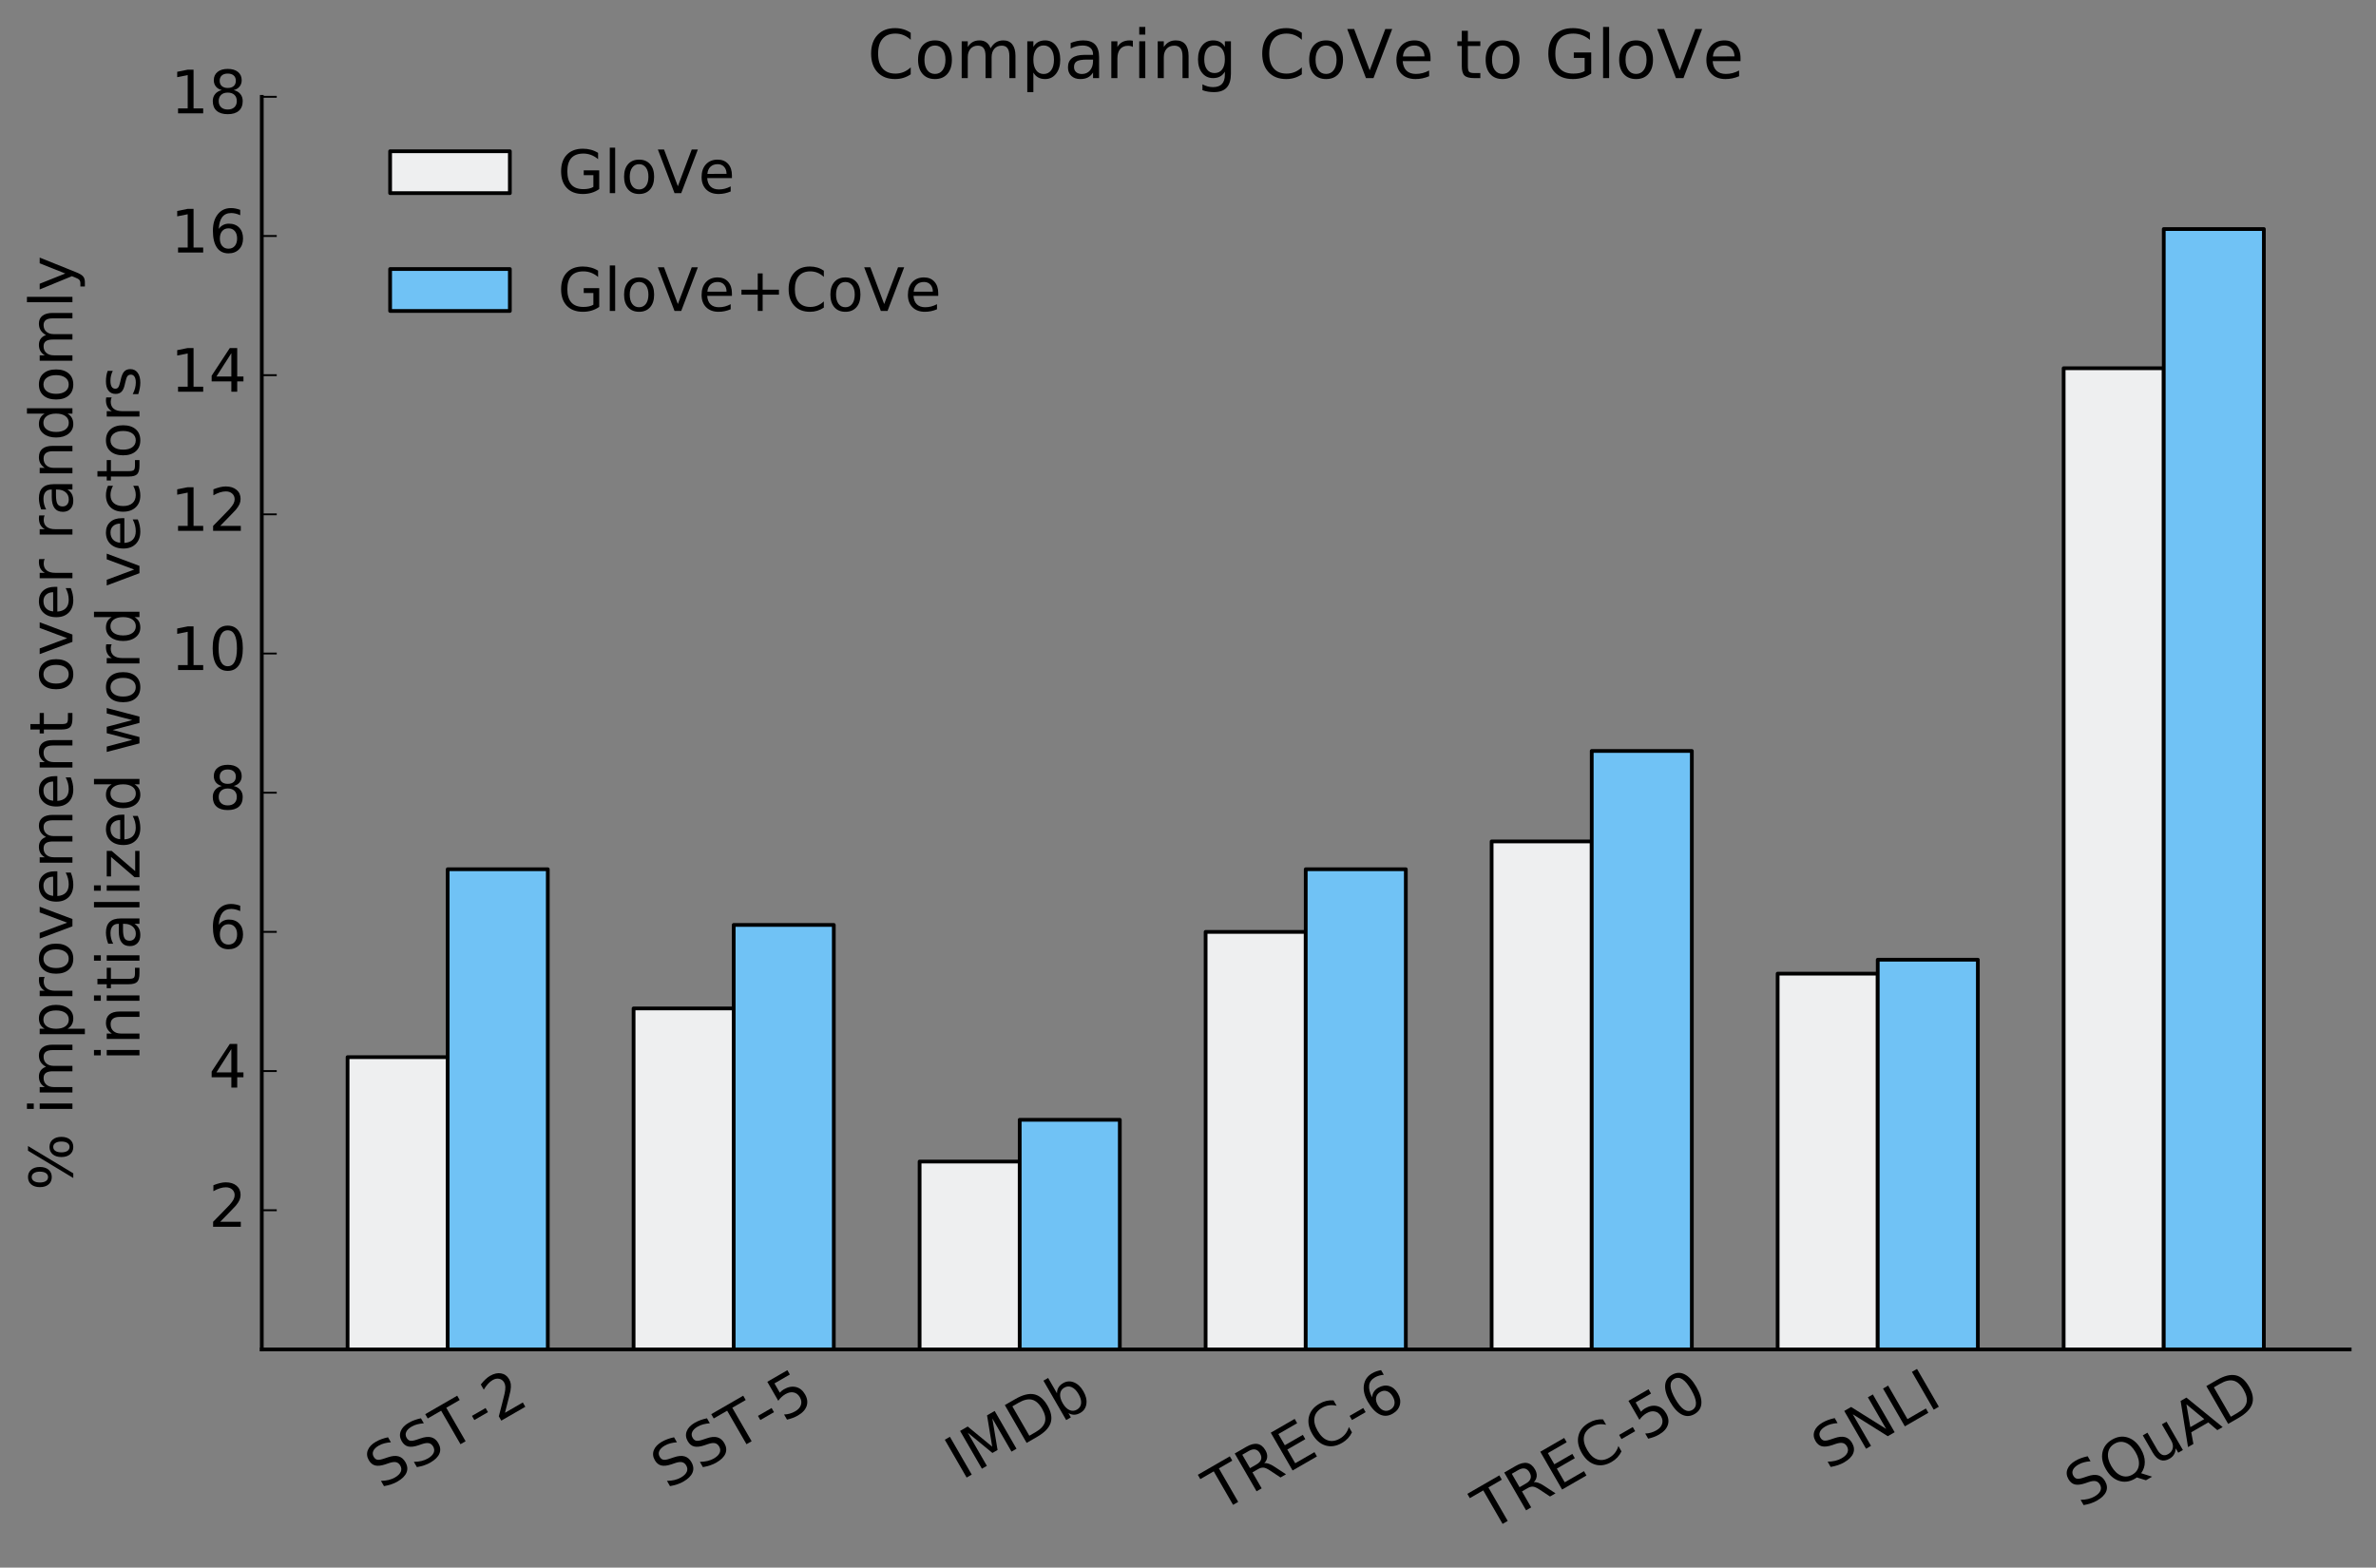 <?xml version="1.0" encoding="UTF-8" standalone="no"?> <svg xmlns="http://www.w3.org/2000/svg" xmlns:xlink="http://www.w3.org/1999/xlink" height="419pt" version="1.1" viewBox="0 0 635 419" width="635pt"><rect x="0" y="0" width="635" height="419" fill="#808080" stroke="none"/><defs><style type="text/css"> *{stroke-linecap:butt;stroke-linejoin:round;stroke-miterlimit:100000;} </style></defs><g id="figure_1"><g id="patch_1"><path d="M 0 419.44 L 635.162 419.44 L 635.162 -0 L 0 -0 z " style="fill:none;"></path></g><g id="axes_1"><g id="patch_2"><path d="M 69.962 360.677 L 627.962 360.677 L 627.962 25.877 L 69.962 25.877 z " style="fill:none;"></path></g><g id="patch_3"><path clip-path="url(#pcbf091dded)" d="M 92.893 360.677 L 119.646 360.677 L 119.646 282.557 L 92.893 282.557 z " style="fill:#eeeff0;stroke:#000000;stroke-linejoin:miter;"></path></g><g id="patch_4"><path clip-path="url(#pcbf091dded)" d="M 169.331 360.677 L 196.085 360.677 L 196.085 269.537 L 169.331 269.537 z " style="fill:#eeeff0;stroke:#000000;stroke-linejoin:miter;"></path></g><g id="patch_5"><path clip-path="url(#pcbf091dded)" d="M 245.77 360.677 L 272.523 360.677 L 272.523 310.457 L 245.77 310.457 z " style="fill:#eeeff0;stroke:#000000;stroke-linejoin:miter;"></path></g><g id="patch_6"><path clip-path="url(#pcbf091dded)" d="M 322.208 360.677 L 348.962 360.677 L 348.962 249.077 L 322.208 249.077 z " style="fill:#eeeff0;stroke:#000000;stroke-linejoin:miter;"></path></g><g id="patch_7"><path clip-path="url(#pcbf091dded)" d="M 398.646 360.677 L 425.4 360.677 L 425.4 224.897 L 398.646 224.897 z " style="fill:#eeeff0;stroke:#000000;stroke-linejoin:miter;"></path></g><g id="patch_8"><path clip-path="url(#pcbf091dded)" d="M 475.085 360.677 L 501.838 360.677 L 501.838 260.237 L 475.085 260.237 z " style="fill:#eeeff0;stroke:#000000;stroke-linejoin:miter;"></path></g><g id="patch_9"><path clip-path="url(#pcbf091dded)" d="M 551.523 360.677 L 578.277 360.677 L 578.277 98.417 L 551.523 98.417 z " style="fill:#eeeff0;stroke:#000000;stroke-linejoin:miter;"></path></g><g id="patch_10"><path clip-path="url(#pcbf091dded)" d="M 119.646 360.677 L 146.4 360.677 L 146.4 232.337 L 119.646 232.337 z " style="fill:#70c2f5;stroke:#000000;stroke-linejoin:miter;"></path></g><g id="patch_11"><path clip-path="url(#pcbf091dded)" d="M 196.085 360.677 L 222.838 360.677 L 222.838 247.217 L 196.085 247.217 z " style="fill:#70c2f5;stroke:#000000;stroke-linejoin:miter;"></path></g><g id="patch_12"><path clip-path="url(#pcbf091dded)" d="M 272.523 360.677 L 299.277 360.677 L 299.277 299.297 L 272.523 299.297 z " style="fill:#70c2f5;stroke:#000000;stroke-linejoin:miter;"></path></g><g id="patch_13"><path clip-path="url(#pcbf091dded)" d="M 348.962 360.677 L 375.715 360.677 L 375.715 232.337 L 348.962 232.337 z " style="fill:#70c2f5;stroke:#000000;stroke-linejoin:miter;"></path></g><g id="patch_14"><path clip-path="url(#pcbf091dded)" d="M 425.4 360.677 L 452.153 360.677 L 452.153 200.717 L 425.4 200.717 z " style="fill:#70c2f5;stroke:#000000;stroke-linejoin:miter;"></path></g><g id="patch_15"><path clip-path="url(#pcbf091dded)" d="M 501.838 360.677 L 528.592 360.677 L 528.592 256.517 L 501.838 256.517 z " style="fill:#70c2f5;stroke:#000000;stroke-linejoin:miter;"></path></g><g id="patch_16"><path clip-path="url(#pcbf091dded)" d="M 578.277 360.677 L 605.03 360.677 L 605.03 61.217 L 578.277 61.217 z " style="fill:#70c2f5;stroke:#000000;stroke-linejoin:miter;"></path></g><g id="patch_17"><path d="M 69.962 360.677 L 627.962 360.677 " style="fill:none;stroke:#000000;stroke-linecap:square;stroke-linejoin:miter;"></path></g><g id="patch_18"><path d="M 69.962 360.677 L 69.962 25.877 " style="fill:none;stroke:#000000;stroke-linecap:square;stroke-linejoin:miter;"></path></g><g id="matplotlib.axis_1"><g id="xtick_1"><g id="text_1"><defs><path d="M -0.297 72.906 L 61.375 72.906 L 61.375 64.594 L 35.5 64.594 L 35.5 0 L 25.594 0 L 25.594 64.594 L -0.297 64.594 z " id="BitstreamVeraSans-Roman-54"></path><path d="M 4.891 31.391 L 31.203 31.391 L 31.203 23.391 L 4.891 23.391 z " id="BitstreamVeraSans-Roman-2d"></path><path d="M 19.188 8.297 L 53.609 8.297 L 53.609 0 L 7.328 0 L 7.328 8.297 Q 12.938 14.109 22.625 23.891 Q 32.328 33.688 34.812 36.531 Q 39.547 41.844 41.422 45.531 Q 43.312 49.219 43.312 52.781 Q 43.312 58.594 39.234 62.25 Q 35.156 65.922 28.609 65.922 Q 23.969 65.922 18.812 64.312 Q 13.672 62.703 7.812 59.422 L 7.812 69.391 Q 13.766 71.781 18.938 73 Q 24.125 74.219 28.422 74.219 Q 39.75 74.219 46.484 68.547 Q 53.219 62.891 53.219 53.422 Q 53.219 48.922 51.531 44.891 Q 49.859 40.875 45.406 35.406 Q 44.188 33.984 37.641 27.219 Q 31.109 20.453 19.188 8.297 " id="BitstreamVeraSans-Roman-32"></path><path d="M 53.516 70.516 L 53.516 60.891 Q 47.906 63.578 42.922 64.891 Q 37.938 66.219 33.297 66.219 Q 25.25 66.219 20.875 63.094 Q 16.5 59.969 16.5 54.203 Q 16.5 49.359 19.406 46.891 Q 22.312 44.438 30.422 42.922 L 36.375 41.703 Q 47.406 39.594 52.656 34.297 Q 57.906 29 57.906 20.125 Q 57.906 9.516 50.797 4.047 Q 43.703 -1.422 29.984 -1.422 Q 24.812 -1.422 18.969 -0.25 Q 13.141 0.922 6.891 3.219 L 6.891 13.375 Q 12.891 10.016 18.656 8.297 Q 24.422 6.594 29.984 6.594 Q 38.422 6.594 43.016 9.906 Q 47.609 13.234 47.609 19.391 Q 47.609 24.75 44.312 27.781 Q 41.016 30.812 33.5 32.328 L 27.484 33.5 Q 16.453 35.688 11.516 40.375 Q 6.594 45.062 6.594 53.422 Q 6.594 63.094 13.406 68.656 Q 20.219 74.219 32.172 74.219 Q 37.312 74.219 42.625 73.281 Q 47.953 72.359 53.516 70.516 " id="BitstreamVeraSans-Roman-53"></path></defs><g transform="translate(101.928 398.215)rotate(-30.0)scale(0.16 -0.16)"><use xlink:href="#BitstreamVeraSans-Roman-53"></use><use x="63.477" xlink:href="#BitstreamVeraSans-Roman-53"></use><use x="126.953" xlink:href="#BitstreamVeraSans-Roman-54"></use><use x="187.896" xlink:href="#BitstreamVeraSans-Roman-2d"></use><use x="223.98" xlink:href="#BitstreamVeraSans-Roman-32"></use></g></g></g><g id="xtick_2"><g id="text_2"><defs><path d="M 10.797 72.906 L 49.516 72.906 L 49.516 64.594 L 19.828 64.594 L 19.828 46.734 Q 21.969 47.469 24.109 47.828 Q 26.266 48.188 28.422 48.188 Q 40.625 48.188 47.75 41.5 Q 54.891 34.812 54.891 23.391 Q 54.891 11.625 47.562 5.094 Q 40.234 -1.422 26.906 -1.422 Q 22.312 -1.422 17.547 -0.641 Q 12.797 0.141 7.719 1.703 L 7.719 11.625 Q 12.109 9.234 16.797 8.062 Q 21.484 6.891 26.703 6.891 Q 35.156 6.891 40.078 11.328 Q 45.016 15.766 45.016 23.391 Q 45.016 31 40.078 35.438 Q 35.156 39.891 26.703 39.891 Q 22.75 39.891 18.812 39.016 Q 14.891 38.141 10.797 36.281 z " id="BitstreamVeraSans-Roman-35"></path></defs><g transform="translate(178.366 398.215)rotate(-30.0)scale(0.16 -0.16)"><use xlink:href="#BitstreamVeraSans-Roman-53"></use><use x="63.477" xlink:href="#BitstreamVeraSans-Roman-53"></use><use x="126.953" xlink:href="#BitstreamVeraSans-Roman-54"></use><use x="187.896" xlink:href="#BitstreamVeraSans-Roman-2d"></use><use x="223.98" xlink:href="#BitstreamVeraSans-Roman-35"></use></g></g></g><g id="xtick_3"><g id="text_3"><defs><path d="M 48.688 27.297 Q 48.688 37.203 44.609 42.844 Q 40.531 48.484 33.406 48.484 Q 26.266 48.484 22.188 42.844 Q 18.109 37.203 18.109 27.297 Q 18.109 17.391 22.188 11.75 Q 26.266 6.109 33.406 6.109 Q 40.531 6.109 44.609 11.75 Q 48.688 17.391 48.688 27.297 M 18.109 46.391 Q 20.953 51.266 25.266 53.625 Q 29.594 56 35.594 56 Q 45.562 56 51.781 48.094 Q 58.016 40.188 58.016 27.297 Q 58.016 14.406 51.781 6.484 Q 45.562 -1.422 35.594 -1.422 Q 29.594 -1.422 25.266 0.953 Q 20.953 3.328 18.109 8.203 L 18.109 0 L 9.078 0 L 9.078 75.984 L 18.109 75.984 z " id="BitstreamVeraSans-Roman-62"></path><path d="M 9.812 72.906 L 24.516 72.906 L 43.109 23.297 L 61.812 72.906 L 76.516 72.906 L 76.516 0 L 66.891 0 L 66.891 64.016 L 48.094 14.016 L 38.188 14.016 L 19.391 64.016 L 19.391 0 L 9.812 0 z " id="BitstreamVeraSans-Roman-4d"></path><path d="M 19.672 64.797 L 19.672 8.109 L 31.594 8.109 Q 46.688 8.109 53.688 14.938 Q 60.688 21.781 60.688 36.531 Q 60.688 51.172 53.688 57.984 Q 46.688 64.797 31.594 64.797 z M 9.812 72.906 L 30.078 72.906 Q 51.266 72.906 61.172 64.094 Q 71.094 55.281 71.094 36.531 Q 71.094 17.672 61.125 8.828 Q 51.172 0 30.078 0 L 9.812 0 z " id="BitstreamVeraSans-Roman-44"></path><path d="M 9.812 72.906 L 19.672 72.906 L 19.672 0 L 9.812 0 z " id="BitstreamVeraSans-Roman-49"></path></defs><g transform="translate(256.976 395.707)rotate(-30.0)scale(0.16 -0.16)"><use xlink:href="#BitstreamVeraSans-Roman-49"></use><use x="29.492" xlink:href="#BitstreamVeraSans-Roman-4d"></use><use x="115.771" xlink:href="#BitstreamVeraSans-Roman-44"></use><use x="192.773" xlink:href="#BitstreamVeraSans-Roman-62"></use></g></g></g><g id="xtick_4"><g id="text_4"><defs><path d="M 44.391 34.188 Q 47.562 33.109 50.562 29.594 Q 53.562 26.078 56.594 19.922 L 66.609 0 L 56 0 L 46.688 18.703 Q 43.062 26.031 39.672 28.422 Q 36.281 30.812 30.422 30.812 L 19.672 30.812 L 19.672 0 L 9.812 0 L 9.812 72.906 L 32.078 72.906 Q 44.578 72.906 50.734 67.672 Q 56.891 62.453 56.891 51.906 Q 56.891 45.016 53.688 40.469 Q 50.484 35.938 44.391 34.188 M 19.672 64.797 L 19.672 38.922 L 32.078 38.922 Q 39.203 38.922 42.844 42.219 Q 46.484 45.516 46.484 51.906 Q 46.484 58.297 42.844 61.547 Q 39.203 64.797 32.078 64.797 z " id="BitstreamVeraSans-Roman-52"></path><path d="M 9.812 72.906 L 55.906 72.906 L 55.906 64.594 L 19.672 64.594 L 19.672 43.016 L 54.391 43.016 L 54.391 34.719 L 19.672 34.719 L 19.672 8.297 L 56.781 8.297 L 56.781 0 L 9.812 0 z " id="BitstreamVeraSans-Roman-45"></path><path d="M 33.016 40.375 Q 26.375 40.375 22.484 35.828 Q 18.609 31.297 18.609 23.391 Q 18.609 15.531 22.484 10.953 Q 26.375 6.391 33.016 6.391 Q 39.656 6.391 43.531 10.953 Q 47.406 15.531 47.406 23.391 Q 47.406 31.297 43.531 35.828 Q 39.656 40.375 33.016 40.375 M 52.594 71.297 L 52.594 62.312 Q 48.875 64.062 45.094 64.984 Q 41.312 65.922 37.594 65.922 Q 27.828 65.922 22.672 59.328 Q 17.531 52.734 16.797 39.406 Q 19.672 43.656 24.016 45.922 Q 28.375 48.188 33.594 48.188 Q 44.578 48.188 50.953 41.516 Q 57.328 34.859 57.328 23.391 Q 57.328 12.156 50.688 5.359 Q 44.047 -1.422 33.016 -1.422 Q 20.359 -1.422 13.672 8.266 Q 6.984 17.969 6.984 36.375 Q 6.984 53.656 15.188 63.938 Q 23.391 74.219 37.203 74.219 Q 40.922 74.219 44.703 73.484 Q 48.484 72.75 52.594 71.297 " id="BitstreamVeraSans-Roman-36"></path><path d="M 64.406 67.281 L 64.406 56.891 Q 59.422 61.531 53.781 63.812 Q 48.141 66.109 41.797 66.109 Q 29.297 66.109 22.656 58.469 Q 16.016 50.828 16.016 36.375 Q 16.016 21.969 22.656 14.328 Q 29.297 6.688 41.797 6.688 Q 48.141 6.688 53.781 8.984 Q 59.422 11.281 64.406 15.922 L 64.406 5.609 Q 59.234 2.094 53.438 0.328 Q 47.656 -1.422 41.219 -1.422 Q 24.656 -1.422 15.125 8.703 Q 5.609 18.844 5.609 36.375 Q 5.609 53.953 15.125 64.078 Q 24.656 74.219 41.219 74.219 Q 47.75 74.219 53.531 72.484 Q 59.328 70.75 64.406 67.281 " id="BitstreamVeraSans-Roman-43"></path></defs><g transform="translate(326 404.268)rotate(-30.0)scale(0.16 -0.16)"><use xlink:href="#BitstreamVeraSans-Roman-54"></use><use x="61.084" xlink:href="#BitstreamVeraSans-Roman-52"></use><use x="130.566" xlink:href="#BitstreamVeraSans-Roman-45"></use><use x="193.75" xlink:href="#BitstreamVeraSans-Roman-43"></use><use x="263.574" xlink:href="#BitstreamVeraSans-Roman-2d"></use><use x="299.658" xlink:href="#BitstreamVeraSans-Roman-36"></use></g></g></g><g id="xtick_5"><g id="text_5"><defs><path d="M 31.781 66.406 Q 24.172 66.406 20.328 58.906 Q 16.5 51.422 16.5 36.375 Q 16.5 21.391 20.328 13.891 Q 24.172 6.391 31.781 6.391 Q 39.453 6.391 43.281 13.891 Q 47.125 21.391 47.125 36.375 Q 47.125 51.422 43.281 58.906 Q 39.453 66.406 31.781 66.406 M 31.781 74.219 Q 44.047 74.219 50.516 64.516 Q 56.984 54.828 56.984 36.375 Q 56.984 17.969 50.516 8.266 Q 44.047 -1.422 31.781 -1.422 Q 19.531 -1.422 13.062 8.266 Q 6.594 17.969 6.594 36.375 Q 6.594 54.828 13.062 64.516 Q 19.531 74.219 31.781 74.219 " id="BitstreamVeraSans-Roman-30"></path></defs><g transform="translate(398.03 409.358)rotate(-30.0)scale(0.16 -0.16)"><use xlink:href="#BitstreamVeraSans-Roman-54"></use><use x="61.084" xlink:href="#BitstreamVeraSans-Roman-52"></use><use x="130.566" xlink:href="#BitstreamVeraSans-Roman-45"></use><use x="193.75" xlink:href="#BitstreamVeraSans-Roman-43"></use><use x="263.574" xlink:href="#BitstreamVeraSans-Roman-2d"></use><use x="299.658" xlink:href="#BitstreamVeraSans-Roman-35"></use><use x="363.281" xlink:href="#BitstreamVeraSans-Roman-30"></use></g></g></g><g id="xtick_6"><g id="text_6"><defs><path d="M 9.812 72.906 L 19.672 72.906 L 19.672 8.297 L 55.172 8.297 L 55.172 0 L 9.812 0 z " id="BitstreamVeraSans-Roman-4c"></path><path d="M 9.812 72.906 L 23.094 72.906 L 55.422 11.922 L 55.422 72.906 L 64.984 72.906 L 64.984 0 L 51.703 0 L 19.391 60.984 L 19.391 0 L 9.812 0 z " id="BitstreamVeraSans-Roman-4e"></path></defs><g transform="translate(488.56 393.087)rotate(-30.0)scale(0.16 -0.16)"><use xlink:href="#BitstreamVeraSans-Roman-53"></use><use x="63.477" xlink:href="#BitstreamVeraSans-Roman-4e"></use><use x="138.281" xlink:href="#BitstreamVeraSans-Roman-4c"></use><use x="193.994" xlink:href="#BitstreamVeraSans-Roman-49"></use></g></g></g><g id="xtick_7"><g id="text_7"><defs><path d="M 39.406 66.219 Q 28.656 66.219 22.328 58.203 Q 16.016 50.203 16.016 36.375 Q 16.016 22.609 22.328 14.594 Q 28.656 6.594 39.406 6.594 Q 50.141 6.594 56.422 14.594 Q 62.703 22.609 62.703 36.375 Q 62.703 50.203 56.422 58.203 Q 50.141 66.219 39.406 66.219 M 53.219 1.312 L 66.219 -12.891 L 54.297 -12.891 L 43.5 -1.219 Q 41.891 -1.312 41.031 -1.359 Q 40.188 -1.422 39.406 -1.422 Q 24.031 -1.422 14.812 8.859 Q 5.609 19.141 5.609 36.375 Q 5.609 53.656 14.812 63.938 Q 24.031 74.219 39.406 74.219 Q 54.734 74.219 63.906 63.938 Q 73.094 53.656 73.094 36.375 Q 73.094 23.688 67.984 14.641 Q 62.891 5.609 53.219 1.312 " id="BitstreamVeraSans-Roman-51"></path><path d="M 8.5 21.578 L 8.5 54.688 L 17.484 54.688 L 17.484 21.922 Q 17.484 14.156 20.5 10.266 Q 23.531 6.391 29.594 6.391 Q 36.859 6.391 41.078 11.031 Q 45.312 15.672 45.312 23.688 L 45.312 54.688 L 54.297 54.688 L 54.297 0 L 45.312 0 L 45.312 8.406 Q 42.047 3.422 37.719 1 Q 33.406 -1.422 27.688 -1.422 Q 18.266 -1.422 13.375 4.438 Q 8.5 10.297 8.5 21.578 " id="BitstreamVeraSans-Roman-75"></path><path d="M 34.188 63.188 L 20.797 26.906 L 47.609 26.906 z M 28.609 72.906 L 39.797 72.906 L 67.578 0 L 57.328 0 L 50.688 18.703 L 17.828 18.703 L 11.188 0 L 0.781 0 z " id="BitstreamVeraSans-Roman-41"></path></defs><g transform="translate(556.167 403.285)rotate(-30.0)scale(0.16 -0.16)"><use xlink:href="#BitstreamVeraSans-Roman-53"></use><use x="63.477" xlink:href="#BitstreamVeraSans-Roman-51"></use><use x="142.188" xlink:href="#BitstreamVeraSans-Roman-75"></use><use x="205.566" xlink:href="#BitstreamVeraSans-Roman-41"></use><use x="273.975" xlink:href="#BitstreamVeraSans-Roman-44"></use></g></g></g></g><g id="matplotlib.axis_2"><g id="ytick_1"><g id="line2d_1"><defs><path d="M 0 0 L 4 0 " id="meb580dc289" style="stroke:#000000;stroke-width:0.5;"></path></defs><g><use style="stroke:#000000;stroke-width:0.5;" x="69.962" xlink:href="#meb580dc289" y="323.477"></use></g></g><g id="text_8"><g transform="translate(55.782 327.892)scale(0.16 -0.16)"><use xlink:href="#BitstreamVeraSans-Roman-32"></use></g></g></g><g id="ytick_2"><g id="line2d_2"><g><use style="stroke:#000000;stroke-width:0.5;" x="69.962" xlink:href="#meb580dc289" y="286.277"></use></g></g><g id="text_9"><defs><path d="M 37.797 64.312 L 12.891 25.391 L 37.797 25.391 z M 35.203 72.906 L 47.609 72.906 L 47.609 25.391 L 58.016 25.391 L 58.016 17.188 L 47.609 17.188 L 47.609 0 L 37.797 0 L 37.797 17.188 L 4.891 17.188 L 4.891 26.703 z " id="BitstreamVeraSans-Roman-34"></path></defs><g transform="translate(55.782 290.692)scale(0.16 -0.16)"><use xlink:href="#BitstreamVeraSans-Roman-34"></use></g></g></g><g id="ytick_3"><g id="line2d_3"><g><use style="stroke:#000000;stroke-width:0.5;" x="69.962" xlink:href="#meb580dc289" y="249.077"></use></g></g><g id="text_10"><g transform="translate(55.782 253.492)scale(0.16 -0.16)"><use xlink:href="#BitstreamVeraSans-Roman-36"></use></g></g></g><g id="ytick_4"><g id="line2d_4"><g><use style="stroke:#000000;stroke-width:0.5;" x="69.962" xlink:href="#meb580dc289" y="211.877"></use></g></g><g id="text_11"><defs><path d="M 31.781 34.625 Q 24.75 34.625 20.719 30.859 Q 16.703 27.094 16.703 20.516 Q 16.703 13.922 20.719 10.156 Q 24.75 6.391 31.781 6.391 Q 38.812 6.391 42.859 10.172 Q 46.922 13.969 46.922 20.516 Q 46.922 27.094 42.891 30.859 Q 38.875 34.625 31.781 34.625 M 21.922 38.812 Q 15.578 40.375 12.031 44.719 Q 8.5 49.078 8.5 55.328 Q 8.5 64.062 14.719 69.141 Q 20.953 74.219 31.781 74.219 Q 42.672 74.219 48.875 69.141 Q 55.078 64.062 55.078 55.328 Q 55.078 49.078 51.531 44.719 Q 48 40.375 41.703 38.812 Q 48.828 37.156 52.797 32.312 Q 56.781 27.484 56.781 20.516 Q 56.781 9.906 50.312 4.234 Q 43.844 -1.422 31.781 -1.422 Q 19.734 -1.422 13.25 4.234 Q 6.781 9.906 6.781 20.516 Q 6.781 27.484 10.781 32.312 Q 14.797 37.156 21.922 38.812 M 18.312 54.391 Q 18.312 48.734 21.844 45.562 Q 25.391 42.391 31.781 42.391 Q 38.141 42.391 41.719 45.562 Q 45.312 48.734 45.312 54.391 Q 45.312 60.062 41.719 63.234 Q 38.141 66.406 31.781 66.406 Q 25.391 66.406 21.844 63.234 Q 18.312 60.062 18.312 54.391 " id="BitstreamVeraSans-Roman-38"></path></defs><g transform="translate(55.782 216.292)scale(0.16 -0.16)"><use xlink:href="#BitstreamVeraSans-Roman-38"></use></g></g></g><g id="ytick_5"><g id="line2d_5"><g><use style="stroke:#000000;stroke-width:0.5;" x="69.962" xlink:href="#meb580dc289" y="174.677"></use></g></g><g id="text_12"><defs><path d="M 12.406 8.297 L 28.516 8.297 L 28.516 63.922 L 10.984 60.406 L 10.984 69.391 L 28.422 72.906 L 38.281 72.906 L 38.281 8.297 L 54.391 8.297 L 54.391 0 L 12.406 0 z " id="BitstreamVeraSans-Roman-31"></path></defs><g transform="translate(45.602 179.092)scale(0.16 -0.16)"><use xlink:href="#BitstreamVeraSans-Roman-31"></use><use x="63.623" xlink:href="#BitstreamVeraSans-Roman-30"></use></g></g></g><g id="ytick_6"><g id="line2d_6"><g><use style="stroke:#000000;stroke-width:0.5;" x="69.962" xlink:href="#meb580dc289" y="137.477"></use></g></g><g id="text_13"><g transform="translate(45.602 141.892)scale(0.16 -0.16)"><use xlink:href="#BitstreamVeraSans-Roman-31"></use><use x="63.623" xlink:href="#BitstreamVeraSans-Roman-32"></use></g></g></g><g id="ytick_7"><g id="line2d_7"><g><use style="stroke:#000000;stroke-width:0.5;" x="69.962" xlink:href="#meb580dc289" y="100.277"></use></g></g><g id="text_14"><g transform="translate(45.602 104.692)scale(0.16 -0.16)"><use xlink:href="#BitstreamVeraSans-Roman-31"></use><use x="63.623" xlink:href="#BitstreamVeraSans-Roman-34"></use></g></g></g><g id="ytick_8"><g id="line2d_8"><g><use style="stroke:#000000;stroke-width:0.5;" x="69.962" xlink:href="#meb580dc289" y="63.077"></use></g></g><g id="text_15"><g transform="translate(45.602 67.492)scale(0.16 -0.16)"><use xlink:href="#BitstreamVeraSans-Roman-31"></use><use x="63.623" xlink:href="#BitstreamVeraSans-Roman-36"></use></g></g></g><g id="ytick_9"><g id="line2d_9"><g><use style="stroke:#000000;stroke-width:0.5;" x="69.962" xlink:href="#meb580dc289" y="25.877"></use></g></g><g id="text_16"><g transform="translate(45.602 30.292)scale(0.16 -0.16)"><use xlink:href="#BitstreamVeraSans-Roman-31"></use><use x="63.623" xlink:href="#BitstreamVeraSans-Roman-38"></use></g></g></g><g id="text_17"><defs><path d="M 9.422 54.688 L 18.406 54.688 L 18.406 0 L 9.422 0 z M 9.422 75.984 L 18.406 75.984 L 18.406 64.594 L 9.422 64.594 z " id="BitstreamVeraSans-Roman-69"></path><path d="M 32.172 -5.078 Q 28.375 -14.844 24.75 -17.812 Q 21.141 -20.797 15.094 -20.797 L 7.906 -20.797 L 7.906 -13.281 L 13.188 -13.281 Q 16.891 -13.281 18.938 -11.516 Q 21 -9.766 23.484 -3.219 L 25.094 0.875 L 2.984 54.688 L 12.5 54.688 L 29.594 11.922 L 46.688 54.688 L 56.203 54.688 z " id="BitstreamVeraSans-Roman-79"></path><path d="M 30.609 48.391 Q 23.391 48.391 19.188 42.75 Q 14.984 37.109 14.984 27.297 Q 14.984 17.484 19.156 11.844 Q 23.344 6.203 30.609 6.203 Q 37.797 6.203 41.984 11.859 Q 46.188 17.531 46.188 27.297 Q 46.188 37.016 41.984 42.703 Q 37.797 48.391 30.609 48.391 M 30.609 56 Q 42.328 56 49.016 48.375 Q 55.719 40.766 55.719 27.297 Q 55.719 13.875 49.016 6.219 Q 42.328 -1.422 30.609 -1.422 Q 18.844 -1.422 12.172 6.219 Q 5.516 13.875 5.516 27.297 Q 5.516 40.766 12.172 48.375 Q 18.844 56 30.609 56 " id="BitstreamVeraSans-Roman-6f"></path><path d="M 34.281 27.484 Q 23.391 27.484 19.188 25 Q 14.984 22.516 14.984 16.5 Q 14.984 11.719 18.141 8.906 Q 21.297 6.109 26.703 6.109 Q 34.188 6.109 38.703 11.406 Q 43.219 16.703 43.219 25.484 L 43.219 27.484 z M 52.203 31.203 L 52.203 0 L 43.219 0 L 43.219 8.297 Q 40.141 3.328 35.547 0.953 Q 30.953 -1.422 24.312 -1.422 Q 15.922 -1.422 10.953 3.297 Q 6 8.016 6 15.922 Q 6 25.141 12.172 29.828 Q 18.359 34.516 30.609 34.516 L 43.219 34.516 L 43.219 35.406 Q 43.219 41.609 39.141 45 Q 35.062 48.391 27.688 48.391 Q 23 48.391 18.547 47.266 Q 14.109 46.141 10.016 43.891 L 10.016 52.203 Q 14.938 54.109 19.578 55.047 Q 24.219 56 28.609 56 Q 40.484 56 46.344 49.844 Q 52.203 43.703 52.203 31.203 " id="BitstreamVeraSans-Roman-61"></path><path d="M 2.984 54.688 L 12.5 54.688 L 29.594 8.797 L 46.688 54.688 L 56.203 54.688 L 35.688 0 L 23.484 0 z " id="BitstreamVeraSans-Roman-76"></path><path d="M 52 44.188 Q 55.375 50.25 60.062 53.125 Q 64.75 56 71.094 56 Q 79.641 56 84.281 50.016 Q 88.922 44.047 88.922 33.016 L 88.922 0 L 79.891 0 L 79.891 32.719 Q 79.891 40.578 77.094 44.375 Q 74.312 48.188 68.609 48.188 Q 61.625 48.188 57.562 43.547 Q 53.516 38.922 53.516 30.906 L 53.516 0 L 44.484 0 L 44.484 32.719 Q 44.484 40.625 41.703 44.406 Q 38.922 48.188 33.109 48.188 Q 26.219 48.188 22.156 43.531 Q 18.109 38.875 18.109 30.906 L 18.109 0 L 9.078 0 L 9.078 54.688 L 18.109 54.688 L 18.109 46.188 Q 21.188 51.219 25.484 53.609 Q 29.781 56 35.688 56 Q 41.656 56 45.828 52.969 Q 50 49.953 52 44.188 " id="BitstreamVeraSans-Roman-6d"></path><path d="M 72.703 32.078 Q 68.453 32.078 66.031 28.469 Q 63.625 24.859 63.625 18.406 Q 63.625 12.062 66.031 8.422 Q 68.453 4.781 72.703 4.781 Q 76.859 4.781 79.266 8.422 Q 81.688 12.062 81.688 18.406 Q 81.688 24.812 79.266 28.438 Q 76.859 32.078 72.703 32.078 M 72.703 38.281 Q 80.422 38.281 84.953 32.906 Q 89.5 27.547 89.5 18.406 Q 89.5 9.281 84.938 3.922 Q 80.375 -1.422 72.703 -1.422 Q 64.891 -1.422 60.344 3.922 Q 55.812 9.281 55.812 18.406 Q 55.812 27.594 60.375 32.938 Q 64.938 38.281 72.703 38.281 M 22.312 68.016 Q 18.109 68.016 15.688 64.375 Q 13.281 60.75 13.281 54.391 Q 13.281 47.953 15.672 44.328 Q 18.062 40.719 22.312 40.719 Q 26.562 40.719 28.969 44.328 Q 31.391 47.953 31.391 54.391 Q 31.391 60.688 28.953 64.344 Q 26.516 68.016 22.312 68.016 M 66.406 74.219 L 74.219 74.219 L 28.609 -1.422 L 20.797 -1.422 z M 22.312 74.219 Q 30.031 74.219 34.609 68.875 Q 39.203 63.531 39.203 54.391 Q 39.203 45.172 34.641 39.844 Q 30.078 34.516 22.312 34.516 Q 14.547 34.516 10.031 39.859 Q 5.516 45.219 5.516 54.391 Q 5.516 63.484 10.047 68.844 Q 14.594 74.219 22.312 74.219 " id="BitstreamVeraSans-Roman-25"></path><path d="M 9.422 75.984 L 18.406 75.984 L 18.406 0 L 9.422 0 z " id="BitstreamVeraSans-Roman-6c"></path><path d="M 41.109 46.297 Q 39.594 47.172 37.812 47.578 Q 36.031 48 33.891 48 Q 26.266 48 22.188 43.047 Q 18.109 38.094 18.109 28.812 L 18.109 0 L 9.078 0 L 9.078 54.688 L 18.109 54.688 L 18.109 46.188 Q 20.953 51.172 25.484 53.578 Q 30.031 56 36.531 56 Q 37.453 56 38.578 55.875 Q 39.703 55.766 41.062 55.516 z " id="BitstreamVeraSans-Roman-72"></path><path d="M 56.203 29.594 L 56.203 25.203 L 14.891 25.203 Q 15.484 15.922 20.484 11.062 Q 25.484 6.203 34.422 6.203 Q 39.594 6.203 44.453 7.469 Q 49.312 8.734 54.109 11.281 L 54.109 2.781 Q 49.266 0.734 44.188 -0.344 Q 39.109 -1.422 33.891 -1.422 Q 20.797 -1.422 13.156 6.188 Q 5.516 13.812 5.516 26.812 Q 5.516 40.234 12.766 48.109 Q 20.016 56 32.328 56 Q 43.359 56 49.781 48.891 Q 56.203 41.797 56.203 29.594 M 47.219 32.234 Q 47.125 39.594 43.094 43.984 Q 39.062 48.391 32.422 48.391 Q 24.906 48.391 20.391 44.141 Q 15.875 39.891 15.188 32.172 z " id="BitstreamVeraSans-Roman-65"></path><path d="M 54.891 33.016 L 54.891 0 L 45.906 0 L 45.906 32.719 Q 45.906 40.484 42.875 44.328 Q 39.844 48.188 33.797 48.188 Q 26.516 48.188 22.312 43.547 Q 18.109 38.922 18.109 30.906 L 18.109 0 L 9.078 0 L 9.078 54.688 L 18.109 54.688 L 18.109 46.188 Q 21.344 51.125 25.703 53.562 Q 30.078 56 35.797 56 Q 45.219 56 50.047 50.172 Q 54.891 44.344 54.891 33.016 " id="BitstreamVeraSans-Roman-6e"></path><path d="M 45.406 46.391 L 45.406 75.984 L 54.391 75.984 L 54.391 0 L 45.406 0 L 45.406 8.203 Q 42.578 3.328 38.25 0.953 Q 33.938 -1.422 27.875 -1.422 Q 17.969 -1.422 11.734 6.484 Q 5.516 14.406 5.516 27.297 Q 5.516 40.188 11.734 48.094 Q 17.969 56 27.875 56 Q 33.938 56 38.25 53.625 Q 42.578 51.266 45.406 46.391 M 14.797 27.297 Q 14.797 17.391 18.875 11.75 Q 22.953 6.109 30.078 6.109 Q 37.203 6.109 41.297 11.75 Q 45.406 17.391 45.406 27.297 Q 45.406 37.203 41.297 42.844 Q 37.203 48.484 30.078 48.484 Q 22.953 48.484 18.875 42.844 Q 14.797 37.203 14.797 27.297 " id="BitstreamVeraSans-Roman-64"></path><path d="M 18.109 8.203 L 18.109 -20.797 L 9.078 -20.797 L 9.078 54.688 L 18.109 54.688 L 18.109 46.391 Q 20.953 51.266 25.266 53.625 Q 29.594 56 35.594 56 Q 45.562 56 51.781 48.094 Q 58.016 40.188 58.016 27.297 Q 58.016 14.406 51.781 6.484 Q 45.562 -1.422 35.594 -1.422 Q 29.594 -1.422 25.266 0.953 Q 20.953 3.328 18.109 8.203 M 48.688 27.297 Q 48.688 37.203 44.609 42.844 Q 40.531 48.484 33.406 48.484 Q 26.266 48.484 22.188 42.844 Q 18.109 37.203 18.109 27.297 Q 18.109 17.391 22.188 11.75 Q 26.266 6.109 33.406 6.109 Q 40.531 6.109 44.609 11.75 Q 48.688 17.391 48.688 27.297 " id="BitstreamVeraSans-Roman-70"></path><path d="M 18.312 70.219 L 18.312 54.688 L 36.812 54.688 L 36.812 47.703 L 18.312 47.703 L 18.312 18.016 Q 18.312 11.328 20.141 9.422 Q 21.969 7.516 27.594 7.516 L 36.812 7.516 L 36.812 0 L 27.594 0 Q 17.188 0 13.234 3.875 Q 9.281 7.766 9.281 18.016 L 9.281 47.703 L 2.688 47.703 L 2.688 54.688 L 9.281 54.688 L 9.281 70.219 z " id="BitstreamVeraSans-Roman-74"></path><path id="BitstreamVeraSans-Roman-20"></path></defs><g transform="translate(19.358 318.186)rotate(-90.0)scale(0.16 -0.16)"><use xlink:href="#BitstreamVeraSans-Roman-25"></use><use x="95.02" xlink:href="#BitstreamVeraSans-Roman-20"></use><use x="126.807" xlink:href="#BitstreamVeraSans-Roman-69"></use><use x="154.59" xlink:href="#BitstreamVeraSans-Roman-6d"></use><use x="252.002" xlink:href="#BitstreamVeraSans-Roman-70"></use><use x="315.479" xlink:href="#BitstreamVeraSans-Roman-72"></use><use x="356.561" xlink:href="#BitstreamVeraSans-Roman-6f"></use><use x="417.742" xlink:href="#BitstreamVeraSans-Roman-76"></use><use x="476.922" xlink:href="#BitstreamVeraSans-Roman-65"></use><use x="538.445" xlink:href="#BitstreamVeraSans-Roman-6d"></use><use x="635.857" xlink:href="#BitstreamVeraSans-Roman-65"></use><use x="697.381" xlink:href="#BitstreamVeraSans-Roman-6e"></use><use x="760.76" xlink:href="#BitstreamVeraSans-Roman-74"></use><use x="799.969" xlink:href="#BitstreamVeraSans-Roman-20"></use><use x="831.756" xlink:href="#BitstreamVeraSans-Roman-6f"></use><use x="892.938" xlink:href="#BitstreamVeraSans-Roman-76"></use><use x="952.117" xlink:href="#BitstreamVeraSans-Roman-65"></use><use x="1013.641" xlink:href="#BitstreamVeraSans-Roman-72"></use><use x="1054.754" xlink:href="#BitstreamVeraSans-Roman-20"></use><use x="1086.541" xlink:href="#BitstreamVeraSans-Roman-72"></use><use x="1127.654" xlink:href="#BitstreamVeraSans-Roman-61"></use><use x="1188.934" xlink:href="#BitstreamVeraSans-Roman-6e"></use><use x="1252.312" xlink:href="#BitstreamVeraSans-Roman-64"></use><use x="1315.789" xlink:href="#BitstreamVeraSans-Roman-6f"></use><use x="1376.971" xlink:href="#BitstreamVeraSans-Roman-6d"></use><use x="1474.383" xlink:href="#BitstreamVeraSans-Roman-6c"></use><use x="1502.166" xlink:href="#BitstreamVeraSans-Roman-79"></use></g><defs><path d="M 5.516 54.688 L 48.188 54.688 L 48.188 46.484 L 14.406 7.172 L 48.188 7.172 L 48.188 0 L 4.297 0 L 4.297 8.203 L 38.094 47.516 L 5.516 47.516 z " id="BitstreamVeraSans-Roman-7a"></path><path d="M 44.281 53.078 L 44.281 44.578 Q 40.484 46.531 36.375 47.5 Q 32.281 48.484 27.875 48.484 Q 21.188 48.484 17.844 46.438 Q 14.5 44.391 14.5 40.281 Q 14.5 37.156 16.891 35.375 Q 19.281 33.594 26.516 31.984 L 29.594 31.297 Q 39.156 29.25 43.188 25.516 Q 47.219 21.781 47.219 15.094 Q 47.219 7.469 41.188 3.016 Q 35.156 -1.422 24.609 -1.422 Q 20.219 -1.422 15.453 -0.562 Q 10.688 0.297 5.422 2 L 5.422 11.281 Q 10.406 8.688 15.234 7.391 Q 20.062 6.109 24.812 6.109 Q 31.156 6.109 34.562 8.281 Q 37.984 10.453 37.984 14.406 Q 37.984 18.062 35.516 20.016 Q 33.062 21.969 24.703 23.781 L 21.578 24.516 Q 13.234 26.266 9.516 29.906 Q 5.812 33.547 5.812 39.891 Q 5.812 47.609 11.281 51.797 Q 16.75 56 26.812 56 Q 31.781 56 36.172 55.266 Q 40.578 54.547 44.281 53.078 " id="BitstreamVeraSans-Roman-73"></path><path d="M 48.781 52.594 L 48.781 44.188 Q 44.969 46.297 41.141 47.344 Q 37.312 48.391 33.406 48.391 Q 24.656 48.391 19.812 42.844 Q 14.984 37.312 14.984 27.297 Q 14.984 17.281 19.812 11.734 Q 24.656 6.203 33.406 6.203 Q 37.312 6.203 41.141 7.25 Q 44.969 8.297 48.781 10.406 L 48.781 2.094 Q 45.016 0.344 40.984 -0.531 Q 36.969 -1.422 32.422 -1.422 Q 20.062 -1.422 12.781 6.344 Q 5.516 14.109 5.516 27.297 Q 5.516 40.672 12.859 48.328 Q 20.219 56 33.016 56 Q 37.156 56 41.109 55.141 Q 45.062 54.297 48.781 52.594 " id="BitstreamVeraSans-Roman-63"></path><path d="M 4.203 54.688 L 13.188 54.688 L 24.422 12.016 L 35.594 54.688 L 46.188 54.688 L 57.422 12.016 L 68.609 54.688 L 77.594 54.688 L 63.281 0 L 52.688 0 L 40.922 44.828 L 29.109 0 L 18.5 0 z " id="BitstreamVeraSans-Roman-77"></path></defs><g transform="translate(37.274 288.673)rotate(-90.0)scale(0.16 -0.16)"><use xlink:href="#BitstreamVeraSans-Roman-20"></use><use x="31.787" xlink:href="#BitstreamVeraSans-Roman-69"></use><use x="59.57" xlink:href="#BitstreamVeraSans-Roman-6e"></use><use x="122.949" xlink:href="#BitstreamVeraSans-Roman-69"></use><use x="150.732" xlink:href="#BitstreamVeraSans-Roman-74"></use><use x="189.941" xlink:href="#BitstreamVeraSans-Roman-69"></use><use x="217.725" xlink:href="#BitstreamVeraSans-Roman-61"></use><use x="279.004" xlink:href="#BitstreamVeraSans-Roman-6c"></use><use x="306.787" xlink:href="#BitstreamVeraSans-Roman-69"></use><use x="334.57" xlink:href="#BitstreamVeraSans-Roman-7a"></use><use x="387.061" xlink:href="#BitstreamVeraSans-Roman-65"></use><use x="448.584" xlink:href="#BitstreamVeraSans-Roman-64"></use><use x="512.061" xlink:href="#BitstreamVeraSans-Roman-20"></use><use x="543.848" xlink:href="#BitstreamVeraSans-Roman-77"></use><use x="625.635" xlink:href="#BitstreamVeraSans-Roman-6f"></use><use x="686.816" xlink:href="#BitstreamVeraSans-Roman-72"></use><use x="727.914" xlink:href="#BitstreamVeraSans-Roman-64"></use><use x="791.391" xlink:href="#BitstreamVeraSans-Roman-20"></use><use x="823.178" xlink:href="#BitstreamVeraSans-Roman-76"></use><use x="882.357" xlink:href="#BitstreamVeraSans-Roman-65"></use><use x="943.881" xlink:href="#BitstreamVeraSans-Roman-63"></use><use x="998.861" xlink:href="#BitstreamVeraSans-Roman-74"></use><use x="1038.07" xlink:href="#BitstreamVeraSans-Roman-6f"></use><use x="1099.252" xlink:href="#BitstreamVeraSans-Roman-72"></use><use x="1140.365" xlink:href="#BitstreamVeraSans-Roman-73"></use></g></g></g><g id="text_18"><defs><path d="M 59.516 10.406 L 59.516 29.984 L 43.406 29.984 L 43.406 38.094 L 69.281 38.094 L 69.281 6.781 Q 63.578 2.734 56.688 0.656 Q 49.812 -1.422 42 -1.422 Q 24.906 -1.422 15.25 8.562 Q 5.609 18.562 5.609 36.375 Q 5.609 54.25 15.25 64.234 Q 24.906 74.219 42 74.219 Q 49.125 74.219 55.547 72.453 Q 61.969 70.703 67.391 67.281 L 67.391 56.781 Q 61.922 61.422 55.766 63.766 Q 49.609 66.109 42.828 66.109 Q 29.438 66.109 22.719 58.641 Q 16.016 51.172 16.016 36.375 Q 16.016 21.625 22.719 14.156 Q 29.438 6.688 42.828 6.688 Q 48.047 6.688 52.141 7.594 Q 56.25 8.5 59.516 10.406 " id="BitstreamVeraSans-Roman-47"></path><path d="M 45.406 27.984 Q 45.406 37.75 41.375 43.109 Q 37.359 48.484 30.078 48.484 Q 22.859 48.484 18.828 43.109 Q 14.797 37.75 14.797 27.984 Q 14.797 18.266 18.828 12.891 Q 22.859 7.516 30.078 7.516 Q 37.359 7.516 41.375 12.891 Q 45.406 18.266 45.406 27.984 M 54.391 6.781 Q 54.391 -7.172 48.188 -13.984 Q 42 -20.797 29.203 -20.797 Q 24.469 -20.797 20.266 -20.094 Q 16.062 -19.391 12.109 -17.922 L 12.109 -9.188 Q 16.062 -11.328 19.922 -12.344 Q 23.781 -13.375 27.781 -13.375 Q 36.625 -13.375 41.016 -8.766 Q 45.406 -4.156 45.406 5.172 L 45.406 9.625 Q 42.625 4.781 38.281 2.391 Q 33.938 0 27.875 0 Q 17.828 0 11.672 7.656 Q 5.516 15.328 5.516 27.984 Q 5.516 40.672 11.672 48.328 Q 17.828 56 27.875 56 Q 33.938 56 38.281 53.609 Q 42.625 51.219 45.406 46.391 L 45.406 54.688 L 54.391 54.688 z " id="BitstreamVeraSans-Roman-67"></path><path d="M 28.609 0 L 0.781 72.906 L 11.078 72.906 L 34.188 11.531 L 57.328 72.906 L 67.578 72.906 L 39.797 0 z " id="BitstreamVeraSans-Roman-56"></path></defs><g transform="translate(231.8 20.877)scale(0.18 -0.18)"><use xlink:href="#BitstreamVeraSans-Roman-43"></use><use x="69.824" xlink:href="#BitstreamVeraSans-Roman-6f"></use><use x="131.006" xlink:href="#BitstreamVeraSans-Roman-6d"></use><use x="228.418" xlink:href="#BitstreamVeraSans-Roman-70"></use><use x="291.895" xlink:href="#BitstreamVeraSans-Roman-61"></use><use x="353.174" xlink:href="#BitstreamVeraSans-Roman-72"></use><use x="394.287" xlink:href="#BitstreamVeraSans-Roman-69"></use><use x="422.07" xlink:href="#BitstreamVeraSans-Roman-6e"></use><use x="485.449" xlink:href="#BitstreamVeraSans-Roman-67"></use><use x="548.926" xlink:href="#BitstreamVeraSans-Roman-20"></use><use x="580.713" xlink:href="#BitstreamVeraSans-Roman-43"></use><use x="650.537" xlink:href="#BitstreamVeraSans-Roman-6f"></use><use x="711.719" xlink:href="#BitstreamVeraSans-Roman-56"></use><use x="780.018" xlink:href="#BitstreamVeraSans-Roman-65"></use><use x="841.541" xlink:href="#BitstreamVeraSans-Roman-20"></use><use x="873.328" xlink:href="#BitstreamVeraSans-Roman-74"></use><use x="912.537" xlink:href="#BitstreamVeraSans-Roman-6f"></use><use x="973.719" xlink:href="#BitstreamVeraSans-Roman-20"></use><use x="1005.506" xlink:href="#BitstreamVeraSans-Roman-47"></use><use x="1082.996" xlink:href="#BitstreamVeraSans-Roman-6c"></use><use x="1110.779" xlink:href="#BitstreamVeraSans-Roman-6f"></use><use x="1171.961" xlink:href="#BitstreamVeraSans-Roman-56"></use><use x="1240.26" xlink:href="#BitstreamVeraSans-Roman-65"></use></g></g><g id="legend_1"><g id="patch_19"><path d="M 104.261 51.625 L 136.262 51.625 L 136.262 40.425 L 104.261 40.425 z " style="fill:#eeeff0;stroke:#000000;stroke-linejoin:miter;"></path></g><g id="text_19"><g transform="translate(149.061 51.625)scale(0.16 -0.16)"><use xlink:href="#BitstreamVeraSans-Roman-47"></use><use x="77.49" xlink:href="#BitstreamVeraSans-Roman-6c"></use><use x="105.273" xlink:href="#BitstreamVeraSans-Roman-6f"></use><use x="166.455" xlink:href="#BitstreamVeraSans-Roman-56"></use><use x="234.754" xlink:href="#BitstreamVeraSans-Roman-65"></use></g></g><g id="patch_20"><path d="M 104.261 83.11 L 136.262 83.11 L 136.262 71.91 L 104.261 71.91 z " style="fill:#70c2f5;stroke:#000000;stroke-linejoin:miter;"></path></g><g id="text_20"><defs><path d="M 46 62.703 L 46 35.5 L 73.188 35.5 L 73.188 27.203 L 46 27.203 L 46 0 L 37.797 0 L 37.797 27.203 L 10.594 27.203 L 10.594 35.5 L 37.797 35.5 L 37.797 62.703 z " id="BitstreamVeraSans-Roman-2b"></path></defs><g transform="translate(149.061 83.11)scale(0.16 -0.16)"><use xlink:href="#BitstreamVeraSans-Roman-47"></use><use x="77.49" xlink:href="#BitstreamVeraSans-Roman-6c"></use><use x="105.273" xlink:href="#BitstreamVeraSans-Roman-6f"></use><use x="166.455" xlink:href="#BitstreamVeraSans-Roman-56"></use><use x="234.754" xlink:href="#BitstreamVeraSans-Roman-65"></use><use x="296.277" xlink:href="#BitstreamVeraSans-Roman-2b"></use><use x="380.066" xlink:href="#BitstreamVeraSans-Roman-43"></use><use x="449.891" xlink:href="#BitstreamVeraSans-Roman-6f"></use><use x="511.072" xlink:href="#BitstreamVeraSans-Roman-56"></use><use x="579.371" xlink:href="#BitstreamVeraSans-Roman-65"></use></g></g></g></g></g><defs><clipPath id="pcbf091dded"><rect height="334.8" width="558.0" x="69.962" y="25.877"></rect></clipPath></defs></svg> 